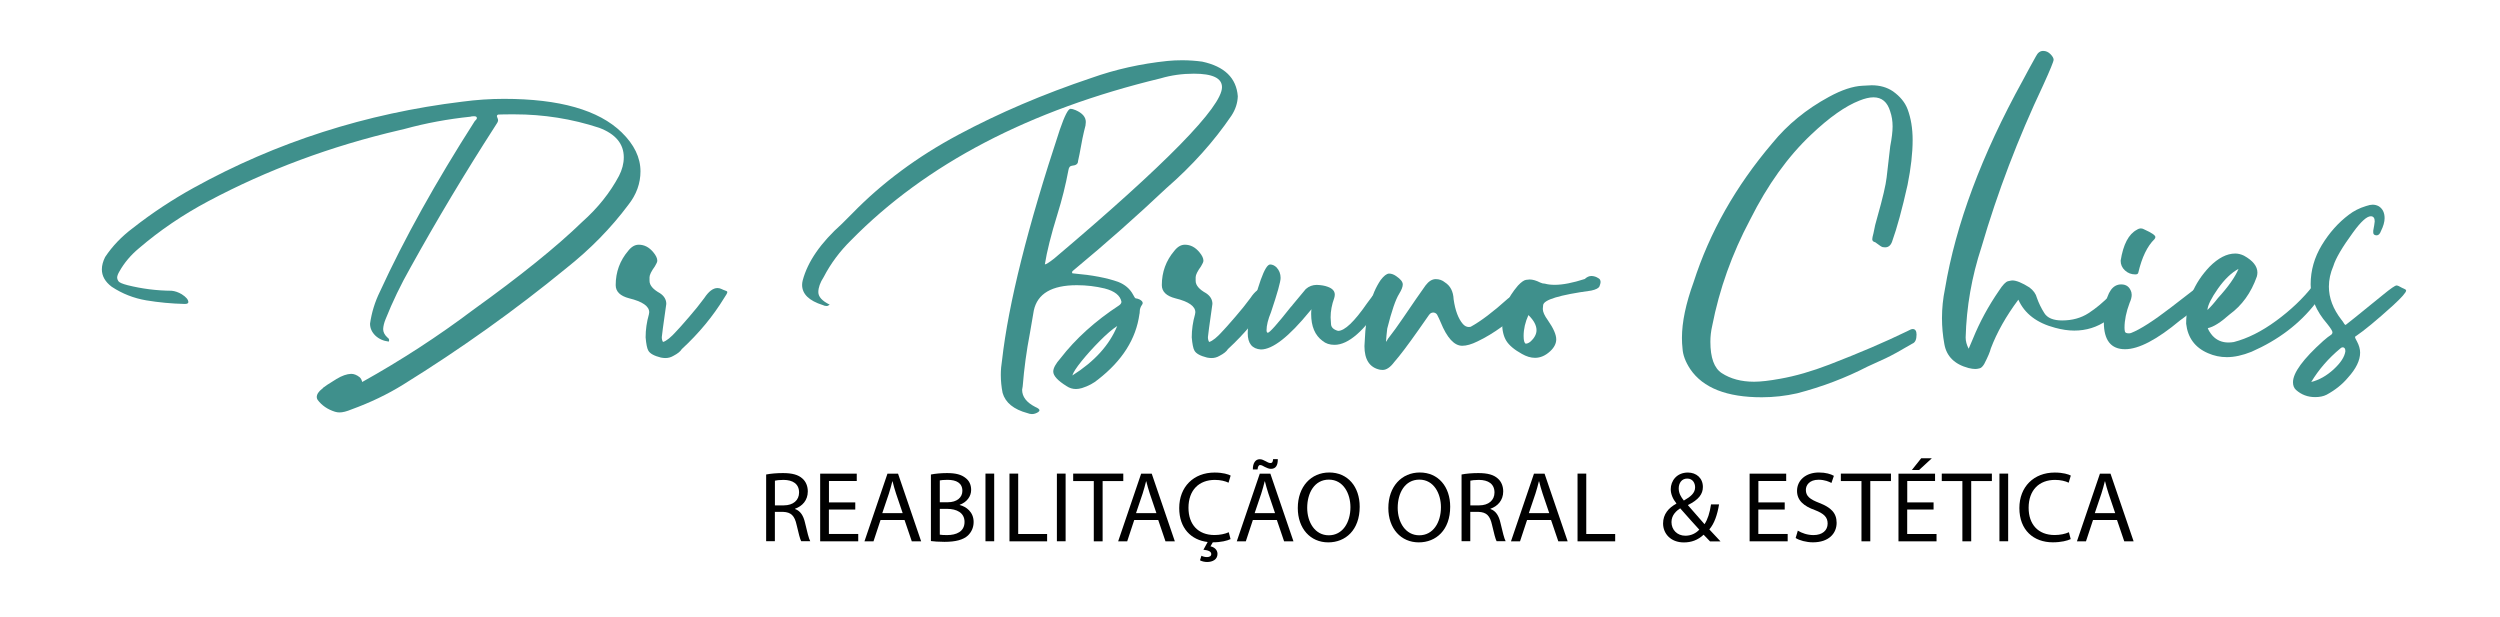 <?xml version="1.0" encoding="utf-8"?>
<!-- Generator: Adobe Illustrator 24.2.0, SVG Export Plug-In . SVG Version: 6.00 Build 0)  -->
<svg version="1.1" id="Camada_1" xmlns="http://www.w3.org/2000/svg" xmlns:xlink="http://www.w3.org/1999/xlink" x="0px" y="0px"
	 viewBox="0 0 472.92 116.67" style="enable-background:new 0 0 472.92 116.67;" xml:space="preserve">
<style type="text/css">
	.st0{fill:#3F908C;}
</style>
<g>
	<path class="st0" d="M64.22,78.02c-0.26,0-0.55-0.04-0.85-0.13c-1.4-0.44-2.49-1.19-3.28-2.24c-0.11-0.18-0.17-0.35-0.17-0.53
		c0-0.53,0.34-1.05,1.02-1.58c0.11-0.06,0.17-0.12,0.17-0.18c0.26-0.23,1.11-0.79,2.55-1.67c1.02-0.62,1.94-0.94,2.77-0.97
		c0.53,0,1.06,0.21,1.58,0.62c0.23,0.18,0.4,0.48,0.51,0.92c7.4-4.13,14.38-8.67,20.95-13.62c8.94-6.42,15.83-11.97,20.66-16.66
		c2.94-2.61,5.26-5.51,6.96-8.7c0.6-1.17,0.91-2.34,0.91-3.52c0-2.55-1.55-4.41-4.64-5.58c-5.17-1.7-10.53-2.55-16.08-2.55
		c-1.43,0-2.43,0.01-3,0.04C94.09,21.71,94,21.81,94,21.99c0,0.06,0.04,0.17,0.11,0.33c0.08,0.16,0.11,0.32,0.11,0.46
		c0,0.21-0.19,0.57-0.57,1.1c-5.7,8.85-11.04,17.77-16.02,26.76c-1.81,3.19-3.38,6.45-4.7,9.76c-0.26,0.64-0.42,1.26-0.45,1.85
		c0,0.56,0.26,1.08,0.79,1.58c0.23,0.15,0.34,0.32,0.34,0.53l-0.06,0.26c-1.02-0.12-1.87-0.5-2.55-1.14
		C70.34,62.83,70,62.08,70,61.23c0.3-2.11,0.92-4.13,1.87-6.06c4.57-9.96,10.55-20.71,17.94-32.26c0.04-0.06,0.11-0.14,0.23-0.24
		c0.11-0.1,0.17-0.21,0.17-0.33c0-0.23-0.17-0.35-0.51-0.35c-0.34,0-0.58,0.03-0.74,0.09c-4.23,0.44-8.34,1.2-12.34,2.29l-1.08,0.26
		c-12.94,3.02-25,7.5-36.17,13.45c-4.79,2.55-9.15,5.51-13.08,8.88c-1.55,1.29-2.77,2.74-3.68,4.35c-0.3,0.5-0.45,0.91-0.45,1.23
		c0,0.18,0.08,0.39,0.23,0.64c0.15,0.25,0.74,0.51,1.75,0.77c2.68,0.67,5.45,1.03,8.32,1.05c0.64,0.06,1.28,0.28,1.92,0.66
		c0.83,0.53,1.25,1.03,1.25,1.49c0,0.23-0.23,0.35-0.68,0.35c-2.49-0.06-4.92-0.29-7.27-0.68c-2.36-0.4-4.54-1.25-6.54-2.57
		c-1.25-0.94-1.87-2.04-1.87-3.3c0-0.73,0.21-1.51,0.62-2.33c1.36-2.05,3.11-3.88,5.26-5.49c3.58-2.81,7.42-5.35,11.49-7.6
		c15.62-8.64,32.57-14.08,50.83-16.3c2.64-0.35,5.26-0.53,7.87-0.53c10.49,0,17.91,2.11,22.25,6.33c2.38,2.31,3.57,4.78,3.57,7.38
		c0,2.29-0.77,4.41-2.32,6.37c-3.28,4.39-7.21,8.39-11.77,12c-9.62,7.88-19.89,15.21-30.79,21.97c-2.98,1.85-6.25,3.41-9.79,4.7
		C65.58,77.83,64.82,78.02,64.22,78.02z"/>
	<path class="st0" d="M125.87,67.73c-0.26,0-0.55-0.03-0.85-0.09c-1.28-0.32-2.08-0.76-2.38-1.32c-0.23-0.38-0.4-1.22-0.51-2.5
		c0-1.46,0.21-2.92,0.62-4.35l0.06-0.4c0-1.14-1.26-2.02-3.79-2.64c-1.7-0.44-2.55-1.27-2.55-2.5c0-2.46,0.79-4.63,2.38-6.5
		c0.6-0.76,1.26-1.14,1.98-1.14c1.06,0,1.98,0.48,2.77,1.45c0.49,0.59,0.74,1.11,0.74,1.58c0,0.21-0.15,0.56-0.45,1.05
		c-0.68,0.94-1.02,1.63-1.02,2.07v0.7c0,0.82,0.66,1.6,1.98,2.33c0.79,0.53,1.19,1.2,1.19,2.02c-0.57,3.98-0.85,6.08-0.85,6.28
		c0,0.38,0.08,0.69,0.23,0.92c0.64-0.18,1.51-0.88,2.6-2.11c0.3-0.29,1.09-1.19,2.38-2.68c1.02-1.17,1.96-2.34,2.83-3.52
		c0.83-1.26,1.66-1.89,2.49-1.89c0.26,0,0.52,0.06,0.76,0.18c0.25,0.12,0.45,0.21,0.62,0.26c0.17,0.06,0.29,0.11,0.37,0.15
		c0.08,0.04,0.11,0.11,0.11,0.2c0,0.15-0.19,0.5-0.57,1.05c-2.15,3.52-4.83,6.75-8.04,9.71c-0.26,0.44-0.79,0.86-1.58,1.27
		C126.91,67.6,126.4,67.73,125.87,67.73z"/>
	<path class="st0" d="M195.21,78.33c-0.26,0-0.55-0.06-0.85-0.18c-2.6-0.7-4.17-1.98-4.7-3.82c-0.23-1.14-0.34-2.29-0.34-3.43
		c0-0.91,0.08-1.82,0.23-2.72c1.21-10.72,4.85-25.27,10.93-43.64c0.91-2.64,1.58-3.96,2.04-3.96c0.23,0,0.55,0.09,0.96,0.26
		c1.28,0.56,1.92,1.3,1.92,2.24l-0.06,0.66c-0.38,1.44-0.76,3.24-1.13,5.41l-0.28,1.32c0,0.53-0.38,0.82-1.13,0.88
		c-0.38,0.03-0.6,0.29-0.68,0.79c-0.53,2.84-1.23,5.64-2.09,8.39c-1.21,3.9-2,7.06-2.38,9.49c0.23,0,0.81-0.37,1.75-1.1
		c21.17-17.9,31.76-28.71,31.76-32.43c0-1.7-1.77-2.55-5.32-2.55c-2.19,0-4.28,0.29-6.28,0.88c-24.87,6.01-44.38,16.2-58.53,30.59
		c-2.15,2.11-3.89,4.44-5.21,6.99c-0.68,1.05-1.02,2.01-1.02,2.86c0,0.88,0.72,1.67,2.15,2.37c-0.23,0.18-0.42,0.26-0.57,0.26
		c-0.26,0-0.51-0.06-0.74-0.18c-2.6-0.82-3.91-2.09-3.91-3.82c0-0.26,0.04-0.54,0.11-0.83c0.94-3.57,3.42-7.15,7.42-10.72l1.98-1.98
		c5.62-5.77,12.29-10.72,20.01-14.85s16.12-7.72,25.22-10.77c4.53-1.61,9.32-2.68,14.38-3.21c0.91-0.09,1.83-0.13,2.77-0.13
		c1.28,0,2.55,0.09,3.79,0.26c4.23,0.91,6.47,3.09,6.74,6.55c-0.04,1.26-0.43,2.48-1.19,3.65c-3.32,4.89-7.43,9.48-12.34,13.75
		c-5.55,5.24-11.34,10.37-17.38,15.38c-0.3,0.21-0.45,0.38-0.45,0.53l0.06,0.18l0.34,0.04c3.4,0.29,6.17,0.82,8.32,1.58
		c1.28,0.5,2.23,1.3,2.83,2.42c0.23,0.47,0.4,0.7,0.51,0.7c0.26,0.03,0.51,0.1,0.74,0.22c0.38,0.21,0.57,0.42,0.57,0.66
		c0,0.12-0.04,0.22-0.11,0.31c-0.3,0.41-0.45,0.85-0.45,1.32c0,0.21-0.02,0.37-0.06,0.48c-0.64,4.69-3.25,8.8-7.81,12.35
		c-0.83,0.7-1.85,1.25-3.06,1.63c-0.42,0.12-0.79,0.18-1.13,0.18c-0.64,0-1.23-0.18-1.75-0.53c-1.7-1.05-2.55-1.98-2.55-2.77
		c0-0.64,0.45-1.48,1.36-2.5c2.87-3.72,6.57-7.06,11.09-10.02c0.3-0.21,0.45-0.44,0.45-0.7c-0.23-1.17-1.28-2.01-3.17-2.5
		c-1.7-0.41-3.45-0.62-5.26-0.62c-4.75,0-7.47,1.6-8.15,4.79l-0.74,4.31c-0.64,3.31-1.09,6.65-1.36,10.02l-0.11,0.66
		c0,1.32,0.83,2.4,2.49,3.25c0.53,0.23,0.79,0.44,0.79,0.62c0,0.12-0.08,0.23-0.23,0.35C196.02,78.19,195.63,78.33,195.21,78.33z
		 M202.85,71.03c4.19-2.64,7.02-5.76,8.49-9.36c-0.91,0.59-2,1.52-3.28,2.81c-1.28,1.29-2.43,2.56-3.45,3.82
		C203.59,69.57,203.01,70.47,202.85,71.03z"/>
	<path class="st0" d="M229.18,67.73c-0.26,0-0.55-0.03-0.85-0.09c-1.28-0.32-2.08-0.76-2.38-1.32c-0.23-0.38-0.4-1.22-0.51-2.5
		c0-1.46,0.21-2.92,0.62-4.35l0.06-0.4c0-1.14-1.26-2.02-3.79-2.64c-1.7-0.44-2.55-1.27-2.55-2.5c0-2.46,0.79-4.63,2.38-6.5
		c0.6-0.76,1.26-1.14,1.98-1.14c1.06,0,1.98,0.48,2.77,1.45c0.49,0.59,0.74,1.11,0.74,1.58c0,0.21-0.15,0.56-0.45,1.05
		c-0.68,0.94-1.02,1.63-1.02,2.07v0.7c0,0.82,0.66,1.6,1.98,2.33c0.79,0.53,1.19,1.2,1.19,2.02c-0.57,3.98-0.85,6.08-0.85,6.28
		c0,0.38,0.08,0.69,0.23,0.92c0.64-0.18,1.51-0.88,2.6-2.11c0.3-0.29,1.09-1.19,2.38-2.68c1.02-1.17,1.96-2.34,2.83-3.52
		c0.83-1.26,1.66-1.89,2.49-1.89c0.26,0,0.52,0.06,0.76,0.18c0.25,0.12,0.45,0.21,0.62,0.26c0.17,0.06,0.29,0.11,0.37,0.15
		c0.08,0.04,0.11,0.11,0.11,0.2c0,0.15-0.19,0.5-0.57,1.05c-2.15,3.52-4.83,6.75-8.04,9.71c-0.26,0.44-0.79,0.86-1.58,1.27
		C230.22,67.6,229.71,67.73,229.18,67.73z"/>
	<path class="st0" d="M238.52,66.11c-1.66-0.12-2.49-1.14-2.49-3.08c0-0.47,0.04-0.97,0.11-1.49c1.77-7.68,3.15-11.51,4.13-11.51
		c0.42,0,0.81,0.18,1.19,0.53c0.53,0.56,0.79,1.23,0.79,2.02c0,0.7-0.6,2.86-1.81,6.46c-0.57,1.38-0.85,2.52-0.85,3.43
		c0,0.29,0.08,0.45,0.23,0.48c0.34,0,1.79-1.63,4.36-4.88c0.23-0.23,0.34-0.37,0.34-0.4l2.49-2.99c0.6-0.53,1.3-0.79,2.09-0.79
		c0.83,0.03,1.51,0.15,2.04,0.35c0.91,0.32,1.36,0.82,1.36,1.49c0,0.21-0.04,0.42-0.11,0.66c-0.45,1.23-0.68,2.45-0.68,3.65
		c0,0.29,0.03,0.73,0.08,1.32s0.5,1,1.33,1.23c1.25,0,3.08-1.74,5.49-5.23c0.79-1.11,1.25-1.67,1.36-1.67c0.42,0,0.75,0.1,1.02,0.31
		c0.57,0.26,0.85,0.51,0.85,0.75c-0.04,0.21-0.15,0.4-0.34,0.57c-3.4,5.27-6.42,7.91-9.06,7.91c-0.91,0-1.66-0.25-2.26-0.75
		c-1.43-1.05-2.15-2.75-2.15-5.1c0-0.35,0.02-0.64,0.06-0.88l-0.34,0.4C243.82,63.71,240.74,66.11,238.52,66.11z"/>
	<path class="st0" d="M261.56,69.98l-0.51-0.04c-1.96-0.41-2.94-1.9-2.94-4.48l0.06-1.01c0.19-4.98,1.19-8.8,3-11.47
		c0.6-0.79,1.13-1.2,1.58-1.23c0.45,0,0.91,0.16,1.36,0.48c0.83,0.56,1.25,1.08,1.25,1.58c0,0.44-0.23,1.03-0.68,1.76
		c-0.68,1.08-1.43,3.28-2.26,6.59c-0.11,0.94-0.19,1.74-0.23,2.42l0.06,0.04c0.15-0.32,0.43-0.74,0.85-1.25
		c0.42-0.51,1.19-1.59,2.32-3.23c1.81-2.67,3.23-4.72,4.25-6.15c0.6-0.79,1.25-1.19,1.92-1.19c0.68,0,1.26,0.21,1.75,0.62
		c1.02,0.64,1.57,1.71,1.64,3.21c0.3,2.11,0.89,3.66,1.75,4.66c0.34,0.38,0.72,0.57,1.13,0.57l0.34-0.04
		c1.92-1.05,4.28-2.84,7.08-5.36c0.45-0.35,1.19-0.56,2.21-0.62c0.34,0,0.65,0.06,0.93,0.18s0.51,0.27,0.68,0.46
		s0.25,0.39,0.25,0.59c-0.04,0.21-0.13,0.4-0.28,0.57c-3.36,3.19-6.55,5.51-9.57,6.94c-1.13,0.56-2.09,0.83-2.89,0.83
		c-1.51,0-2.87-1.48-4.08-4.44c-0.19-0.47-0.42-0.95-0.68-1.45c-0.15-0.23-0.38-0.37-0.68-0.4c-0.34,0-0.59,0.12-0.74,0.35
		c-0.04,0-0.08,0.04-0.11,0.11c-0.04,0.07-0.7,1.02-1.98,2.83c-2.04,2.9-3.57,4.92-4.58,6.06
		C263.01,69.48,262.27,69.98,261.56,69.98z"/>
	<path class="st0" d="M290.37,67.69c-0.79,0-1.62-0.25-2.49-0.75c-1.43-0.79-2.41-1.62-2.94-2.48c-0.53-0.86-0.79-2.01-0.79-3.45
		c0-2.31,1-4.64,3-6.99c0.64-0.67,1.15-1.03,1.53-1.08c0.38-0.04,0.6-0.07,0.68-0.07c0.57,0,1.23,0.19,1.98,0.57
		c0.3,0.15,0.6,0.22,0.91,0.22c0.53,0.15,1.15,0.22,1.87,0.22c1.51,0,3.4-0.37,5.66-1.1c0.42-0.38,0.83-0.57,1.25-0.57
		c0.34,0,0.68,0.08,1.02,0.24c0.34,0.16,0.55,0.32,0.62,0.46s0.11,0.29,0.11,0.44c0,0.18-0.07,0.44-0.2,0.79
		c-0.13,0.35-0.65,0.63-1.56,0.83c-6,0.82-9.04,1.74-9.11,2.77l-0.06,0.7c0,0.56,0.32,1.27,0.96,2.15c1.06,1.52,1.58,2.72,1.58,3.6
		c0,0.79-0.38,1.54-1.13,2.24C292.35,67.28,291.39,67.69,290.37,67.69z M288.62,65.01c0.26,0,0.55-0.12,0.85-0.35
		c0.79-0.7,1.19-1.44,1.19-2.2c0-0.91-0.51-1.86-1.53-2.86c-0.6,1.32-0.91,2.64-0.91,3.96C288.22,64.41,288.35,64.89,288.62,65.01z"
		/>
	<path class="st0" d="M319.75,69.84c-0.91-1.38-1.4-2.68-1.47-3.91c-0.08-0.67-0.11-1.35-0.11-2.02c0-2.99,0.74-6.5,2.21-10.55
		c3.02-9.4,7.98-18.16,14.89-26.28c2.87-3.52,6.43-6.43,10.7-8.75c2.41-1.32,4.53-2.02,6.34-2.11l1.75-0.09
		c1.55,0,2.89,0.38,4.02,1.14c1.36,0.97,2.28,2.09,2.77,3.38c0.64,1.7,0.96,3.65,0.96,5.84c0,2.46-0.32,5.29-0.96,8.48
		c-1.02,4.57-2,8.16-2.94,10.77c-0.26,0.7-0.7,1.05-1.3,1.05c-0.15-0.03-0.3-0.04-0.45-0.04c-0.15,0-0.62-0.31-1.42-0.92
		c-0.38-0.09-0.57-0.28-0.57-0.57c0-0.21,0.08-0.59,0.23-1.14c0.19-1.05,0.43-2.08,0.74-3.08c1.02-3.6,1.6-6.09,1.75-7.47l0.68-5.89
		c0.3-1.55,0.45-2.81,0.45-3.78c0-1-0.15-1.93-0.45-2.81c-0.53-1.79-1.58-2.68-3.17-2.68c-0.76,0-1.64,0.21-2.66,0.62
		c-2.64,1.03-5.68,3.16-9.11,6.42c-4.42,4.16-8.26,9.52-11.55,16.08c-3.43,6.45-5.83,13.15-7.19,20.13c-0.23,1-0.34,1.99-0.34,2.99
		c0,3.02,0.72,5,2.15,5.93c1.66,1.08,3.7,1.63,6.11,1.63c1.25,0,2.91-0.19,4.98-0.57c2.83-0.5,5.92-1.39,9.28-2.68
		c5.62-2.17,10.51-4.26,14.66-6.28c0.53-0.29,0.89-0.44,1.08-0.44c0.49,0,0.74,0.35,0.74,1.05c0,0.94-0.26,1.51-0.79,1.71
		c-2.23,1.32-3.91,2.24-5.04,2.77c-1.13,0.53-2.28,1.05-3.45,1.58c-4.15,2.14-8.59,3.82-13.3,5.05c-2.23,0.5-4.45,0.75-6.68,0.75
		C326.68,75.16,322.17,73.39,319.75,69.84z"/>
	<path class="st0" d="M373.64,69.8c-0.34,0-0.76-0.06-1.25-0.18c-2.64-0.7-4.17-2.21-4.58-4.53c-0.3-1.64-0.45-3.28-0.45-4.92
		c0-1.85,0.19-3.69,0.57-5.54c2.04-12.19,6.94-25.33,14.72-39.42c0.87-1.64,1.7-3.16,2.49-4.57c0.34-0.67,0.79-1.01,1.36-1.01
		c0.53,0,0.99,0.21,1.39,0.62s0.59,0.76,0.59,1.05c0,0.32-0.66,1.93-1.98,4.83c-4.75,10.05-8.64,20.24-11.66,30.59
		c-1.85,5.62-2.85,11.34-3,17.14c0,0.67,0.19,1.38,0.57,2.11l0.79-1.85c1.28-3.16,2.94-6.23,4.98-9.18
		c0.68-1.05,1.24-1.63,1.67-1.74c0.43-0.1,0.71-0.15,0.82-0.15c0.75,0,1.83,0.44,3.23,1.32c0.75,0.56,1.23,1.22,1.42,1.98
		c0.34,0.97,0.8,1.92,1.39,2.86c0.58,0.94,1.71,1.41,3.37,1.41c1.92,0,3.59-0.46,5.01-1.38c1.42-0.92,2.78-2.06,4.1-3.41
		c0.38-0.41,0.81-0.62,1.3-0.62c0.3,0,0.67,0.1,1.1,0.31c0.43,0.21,0.71,0.39,0.82,0.55c0.11,0.16,0.17,0.29,0.17,0.37
		c0,0.23-0.38,0.72-1.13,1.45c-1.13,1.17-2.09,2.08-2.89,2.72c-1.85,1.29-3.91,1.93-6.17,1.93c-1.13,0-2.34-0.18-3.62-0.53
		c-3.47-0.91-5.79-2.68-6.96-5.32c-2.3,3.08-4.04,6.15-5.21,9.23c-0.15,0.64-0.57,1.63-1.25,2.94c-0.3,0.5-0.6,0.78-0.91,0.83
		C374.13,69.77,373.87,69.8,373.64,69.8z"/>
	<path class="st0" d="M402,66.06c-2.68,0-4.02-1.7-4.02-5.1c0-0.88,0.08-1.86,0.23-2.94c0.45-2.81,1.47-4.22,3.06-4.22
		c0.98,0,1.62,0.5,1.92,1.49l0.06,0.48c0,0.44-0.13,0.95-0.4,1.54c-0.64,1.7-0.96,3.27-0.96,4.7c0,0.26,0.03,0.51,0.08,0.72
		c0.06,0.22,0.31,0.33,0.76,0.33c0.15,0,0.3-0.03,0.45-0.09c1.7-0.67,4.19-2.27,7.47-4.79c2.87-2.2,4.44-3.41,4.73-3.65
		s0.61-0.35,0.99-0.35c0.83,0,1.25,0.34,1.25,1.01c0,1.11-1.74,2.92-5.21,5.41C408.04,64.25,404.57,66.06,402,66.06z M403.93,51.91
		c-0.76,0-1.41-0.25-1.95-0.75c-0.55-0.5-0.82-1.11-0.82-1.85c0.49-3.08,1.51-5.02,3.06-5.84c0.26-0.18,0.53-0.26,0.79-0.26
		c0.19,0,0.42,0.07,0.68,0.22c1.36,0.62,2.04,1.08,2.04,1.41c0,0.12-0.06,0.25-0.17,0.4c-1.36,1.32-2.38,3.43-3.06,6.33
		C404.45,51.8,404.27,51.91,403.93,51.91z"/>
	<path class="st0" d="M421.25,67.56c-1.25,0-2.43-0.25-3.57-0.75c-2.45-1.05-3.83-2.92-4.13-5.58c0-4.07,1.47-7.66,4.42-10.77
		c1.66-1.67,3.28-2.5,4.87-2.5c0.53,0,1.08,0.13,1.64,0.4c1.7,0.94,2.55,2.01,2.55,3.21c0,0.23-0.04,0.48-0.11,0.75
		c-1.09,3.08-2.81,5.46-5.15,7.16c-1.7,1.52-3.08,2.39-4.13,2.59c0.15,0.44,0.45,0.92,0.91,1.45c0.79,0.85,1.79,1.27,3,1.27
		c0.34,0,0.68-0.03,1.02-0.09c2.6-0.67,5.27-2.01,8.01-4.02c2.74-2.01,5.03-4.18,6.88-6.53c0.08-0.12,0.15-0.27,0.23-0.46
		c0.08-0.19,0.17-0.34,0.28-0.46s0.25-0.18,0.4-0.18c0.11,0,0.26,0.04,0.45,0.13c0.57,0.26,0.85,0.63,0.85,1.1
		c0,0.59-0.55,1.61-1.64,3.08c-3.02,3.9-7.06,6.96-12.11,9.18C424.23,67.22,422.68,67.56,421.25,67.56z M417.57,58.64
		c0.6-0.56,1.26-1.3,1.98-2.24c1.96-2.14,3.26-3.98,3.91-5.54c-1.36,0.73-2.66,1.99-3.91,3.76
		C418.31,56.39,417.64,57.73,417.57,58.64z"/>
	<path class="st0" d="M437.95,75.12c-1.4,0-2.6-0.45-3.62-1.36c-0.38-0.35-0.57-0.83-0.57-1.45c0-1.79,1.91-4.39,5.72-7.82
		c0.57-0.5,1.09-0.91,1.58-1.23c0.11-0.12,0.17-0.25,0.17-0.4c0-0.23-0.34-0.78-1.02-1.63c-2.08-2.4-3.11-4.88-3.11-7.43
		c0-2.64,0.71-5.12,2.12-7.45c1.42-2.33,3.12-4.24,5.12-5.74c0.91-0.7,1.98-1.25,3.23-1.63c0.53-0.18,0.94-0.26,1.25-0.26
		c0.42,0,0.81,0.1,1.19,0.31c0.72,0.47,1.08,1.22,1.08,2.24c0,0.7-0.23,1.51-0.68,2.42c-0.19,0.53-0.45,0.81-0.79,0.83
		c-0.45,0-0.68-0.18-0.68-0.53v-0.35c0.15-0.79,0.25-1.38,0.28-1.76c0-0.64-0.25-0.97-0.74-0.97c-0.75,0-1.87,1.01-3.34,3.03
		c-2.08,2.84-3.32,4.97-3.74,6.37c-0.57,1.32-0.85,2.62-0.85,3.91c0,2.14,0.79,4.23,2.38,6.28c0.19,0.23,0.33,0.43,0.42,0.59
		s0.17,0.26,0.23,0.31c0.06,0.04,0.1,0.07,0.14,0.07c0.04,0,2.4-1.9,7.08-5.71c1.43-1.17,2.28-1.76,2.55-1.76
		c0.19,0,0.53,0.15,1.02,0.44c0.15,0.09,0.32,0.17,0.51,0.24c0.19,0.07,0.28,0.17,0.28,0.29c0,0.35-0.81,1.27-2.43,2.77
		c-3.17,2.87-5.55,4.83-7.13,5.89c-0.08,0.03-0.11,0.07-0.11,0.13c0,0.12,0.13,0.41,0.4,0.88c0.38,0.73,0.57,1.42,0.57,2.07
		c0,1.46-0.77,3.05-2.32,4.75c-1.06,1.26-2.4,2.33-4.02,3.21C439.53,74.97,438.81,75.12,437.95,75.12z M437.21,72.26
		c1.51-0.38,2.92-1.18,4.25-2.4c1.32-1.22,2.06-2.35,2.21-3.41c0-0.5-0.17-0.75-0.51-0.75c-0.15,0-0.3,0.07-0.45,0.22
		C440.47,67.78,438.64,69.89,437.21,72.26z"/>
</g>
<g>
	<path d="M144.93,89.76c0.84-0.17,2.03-0.27,3.17-0.27c1.77,0,2.91,0.32,3.7,1.04c0.65,0.57,1.01,1.44,1.01,2.43
		c0,1.69-1.06,2.81-2.41,3.27v0.06c0.99,0.34,1.58,1.25,1.88,2.58c0.42,1.79,0.72,3.02,0.99,3.51h-1.71
		c-0.21-0.36-0.49-1.46-0.86-3.06c-0.38-1.77-1.06-2.43-2.56-2.49h-1.56v5.55h-1.65V89.76z M146.58,95.6h1.69
		c1.77,0,2.89-0.97,2.89-2.43c0-1.65-1.2-2.38-2.94-2.39c-0.8,0-1.37,0.08-1.63,0.15V95.6z"/>
	<path d="M161.78,96.39h-4.98v4.62h5.55v1.39h-7.2v-12.8h6.92v1.39h-5.26v4.05h4.98V96.39z"/>
	<path d="M166.57,98.37l-1.33,4.03h-1.71l4.35-12.8h2l4.37,12.8h-1.77l-1.37-4.03H166.57z M170.76,97.08l-1.25-3.69
		c-0.29-0.83-0.47-1.6-0.67-2.34h-0.04c-0.19,0.76-0.4,1.54-0.65,2.32l-1.25,3.7H170.76z"/>
	<path d="M176.12,89.76c0.72-0.15,1.86-0.27,3.02-0.27c1.65,0,2.72,0.28,3.51,0.93c0.67,0.49,1.06,1.25,1.06,2.26
		c0,1.23-0.82,2.32-2.17,2.81v0.04c1.22,0.3,2.64,1.31,2.64,3.21c0,1.1-0.44,1.94-1.08,2.56c-0.89,0.82-2.34,1.2-4.43,1.2
		c-1.14,0-2.01-0.08-2.57-0.15V89.76z M177.78,95.01h1.5c1.75,0,2.77-0.91,2.77-2.15c0-1.5-1.14-2.09-2.81-2.09
		c-0.76,0-1.2,0.06-1.46,0.11V95.01z M177.78,101.14c0.32,0.06,0.8,0.08,1.39,0.08c1.71,0,3.29-0.63,3.29-2.49
		c0-1.75-1.5-2.47-3.31-2.47h-1.37V101.14z"/>
	<path d="M188.07,89.59v12.8h-1.65v-12.8H188.07z"/>
	<path d="M190.96,89.59h1.65v11.42h5.47v1.39h-7.12V89.59z"/>
	<path d="M201.58,89.59v12.8h-1.65v-12.8H201.58z"/>
	<path d="M206.9,91h-3.89v-1.41h9.48V91h-3.91v11.4h-1.67V91z"/>
	<path d="M214.56,98.37l-1.33,4.03h-1.71l4.35-12.8h2l4.37,12.8h-1.77l-1.37-4.03H214.56z M218.76,97.08l-1.25-3.69
		c-0.29-0.83-0.47-1.6-0.67-2.34h-0.04c-0.19,0.76-0.4,1.54-0.65,2.32l-1.25,3.7H218.76z"/>
	<path d="M232.78,101.98c-0.61,0.3-1.8,0.61-3.36,0.61l-0.44,0.76c0.7,0.13,1.33,0.65,1.33,1.42c0,1.1-0.97,1.54-1.96,1.54
		c-0.49,0-1.03-0.13-1.35-0.32l0.27-0.86c0.29,0.15,0.65,0.25,1.06,0.25c0.44,0,0.8-0.17,0.8-0.57c0-0.51-0.59-0.72-1.48-0.82
		l0.8-1.46c-3.13-0.38-5.38-2.6-5.38-6.42c0-4.01,2.72-6.72,6.69-6.72c1.6,0,2.6,0.34,3.04,0.57l-0.4,1.35
		c-0.63-0.3-1.52-0.53-2.58-0.53c-3,0-5,1.92-5,5.28c0,3.13,1.8,5.15,4.92,5.15c1.01,0,2.03-0.21,2.7-0.53L232.78,101.98z"/>
	<path d="M237,98.37l-1.33,4.03h-1.71l4.35-12.8h2l4.37,12.8h-1.77l-1.37-4.03H237z M237,88.81c-0.02-1.16,0.47-1.94,1.29-1.94
		c0.42,0,0.74,0.17,1.14,0.38c0.3,0.17,0.61,0.34,0.89,0.34c0.3,0,0.47-0.13,0.51-0.74h0.89c0.02,1.2-0.4,1.84-1.29,1.84
		c-0.4,0-0.74-0.15-1.16-0.36c-0.36-0.19-0.61-0.36-0.89-0.36c-0.3,0-0.44,0.32-0.49,0.84H237z M241.2,97.08l-1.25-3.69
		c-0.29-0.83-0.47-1.6-0.67-2.34h-0.04c-0.19,0.76-0.4,1.54-0.65,2.32l-1.25,3.7H241.2z"/>
	<path d="M257.21,95.86c0,4.41-2.68,6.74-5.95,6.74c-3.38,0-5.76-2.62-5.76-6.5c0-4.07,2.53-6.72,5.95-6.72
		C254.95,89.38,257.21,92.06,257.21,95.86z M247.28,96.07c0,2.74,1.48,5.19,4.08,5.19c2.62,0,4.1-2.41,4.1-5.32
		c0-2.55-1.33-5.21-4.08-5.21C248.65,90.73,247.28,93.26,247.28,96.07z"/>
	<path d="M274.33,95.86c0,4.41-2.68,6.74-5.94,6.74c-3.38,0-5.76-2.62-5.76-6.5c0-4.07,2.53-6.72,5.95-6.72
		C272.07,89.38,274.33,92.06,274.33,95.86z M264.4,96.07c0,2.74,1.48,5.19,4.08,5.19c2.62,0,4.1-2.41,4.1-5.32
		c0-2.55-1.33-5.21-4.08-5.21C265.76,90.73,264.4,93.26,264.4,96.07z"/>
	<path d="M276.48,89.76c0.84-0.17,2.03-0.27,3.17-0.27c1.77,0,2.91,0.32,3.7,1.04c0.65,0.57,1.01,1.44,1.01,2.43
		c0,1.69-1.06,2.81-2.41,3.27v0.06c0.99,0.34,1.58,1.25,1.88,2.58c0.42,1.79,0.72,3.02,0.99,3.51h-1.71
		c-0.21-0.36-0.49-1.46-0.86-3.06c-0.38-1.77-1.06-2.43-2.56-2.49h-1.56v5.55h-1.65V89.76z M278.13,95.6h1.69
		c1.77,0,2.89-0.97,2.89-2.43c0-1.65-1.2-2.38-2.94-2.39c-0.8,0-1.37,0.08-1.63,0.15V95.6z"/>
	<path d="M288.87,98.37l-1.33,4.03h-1.71l4.35-12.8h2l4.37,12.8h-1.77l-1.37-4.03H288.87z M293.07,97.08l-1.25-3.69
		c-0.29-0.83-0.47-1.6-0.67-2.34h-0.04c-0.19,0.76-0.4,1.54-0.65,2.32l-1.25,3.7H293.07z"/>
	<path d="M298.42,89.59h1.65v11.42h5.47v1.39h-7.12V89.59z"/>
	<path d="M323.47,102.4c-0.36-0.36-0.7-0.72-1.2-1.25c-1.1,1.03-2.34,1.46-3.74,1.46c-2.49,0-3.93-1.67-3.93-3.59
		c0-1.75,1.04-2.95,2.51-3.74v-0.06c-0.67-0.84-1.06-1.77-1.06-2.68c0-1.56,1.12-3.15,3.25-3.15c1.6,0,2.83,1.06,2.83,2.72
		c0,1.35-0.78,2.41-2.81,3.42v0.06c1.08,1.25,2.3,2.66,3.12,3.57c0.59-0.89,0.99-2.13,1.23-3.74h1.52
		c-0.34,2.01-0.89,3.61-1.84,4.73c0.68,0.72,1.35,1.44,2.11,2.26H323.47z M321.45,100.19c-0.76-0.84-2.18-2.39-3.61-4.03
		c-0.68,0.44-1.65,1.25-1.65,2.6c0,1.46,1.08,2.58,2.62,2.58C319.91,101.35,320.84,100.86,321.45,100.19z M317.56,92.39
		c0,0.91,0.42,1.62,0.97,2.3c1.29-0.74,2.13-1.42,2.13-2.51c0-0.78-0.44-1.65-1.48-1.65C318.11,90.52,317.56,91.4,317.56,92.39z"/>
	<path d="M337.6,96.39h-4.98v4.62h5.55v1.39h-7.2v-12.8h6.92v1.39h-5.26v4.05h4.98V96.39z"/>
	<path d="M340.09,100.38c0.74,0.46,1.82,0.84,2.96,0.84c1.69,0,2.68-0.89,2.68-2.18c0-1.2-0.68-1.88-2.41-2.55
		c-2.09-0.74-3.38-1.82-3.38-3.63c0-2,1.65-3.48,4.14-3.48c1.31,0,2.26,0.3,2.83,0.63l-0.46,1.35c-0.42-0.23-1.27-0.61-2.43-0.61
		c-1.75,0-2.41,1.04-2.41,1.92c0,1.2,0.78,1.79,2.55,2.47c2.17,0.84,3.27,1.88,3.27,3.76c0,1.98-1.46,3.69-4.48,3.69
		c-1.23,0-2.58-0.36-3.27-0.82L340.09,100.38z"/>
	<path d="M352.12,91h-3.89v-1.41h9.48V91h-3.91v11.4h-1.67V91z"/>
	<path d="M365.76,96.39h-4.98v4.62h5.55v1.39h-7.2v-12.8h6.92v1.39h-5.26v4.05h4.98V96.39z M365.44,86.69l-2.41,2.22h-1.37
		l1.77-2.22H365.44z"/>
	<path d="M371.21,91h-3.89v-1.41h9.48V91h-3.91v11.4h-1.67V91z"/>
	<path d="M379.88,89.59v12.8h-1.65v-12.8H379.88z"/>
	<path d="M391.71,101.98c-0.61,0.3-1.82,0.61-3.38,0.61c-3.61,0-6.33-2.28-6.33-6.48c0-4.01,2.72-6.72,6.69-6.72
		c1.6,0,2.6,0.34,3.04,0.57l-0.4,1.35c-0.63-0.3-1.52-0.53-2.58-0.53c-3,0-5,1.92-5,5.28c0,3.13,1.8,5.15,4.92,5.15
		c1.01,0,2.03-0.21,2.7-0.53L391.71,101.98z"/>
	<path d="M395.93,98.37l-1.33,4.03h-1.71l4.35-12.8h2l4.37,12.8h-1.77l-1.37-4.03H395.93z M400.13,97.08l-1.25-3.69
		c-0.29-0.83-0.47-1.6-0.67-2.34h-0.04c-0.19,0.76-0.4,1.54-0.65,2.32l-1.25,3.7H400.13z"/>
</g>
</svg>
